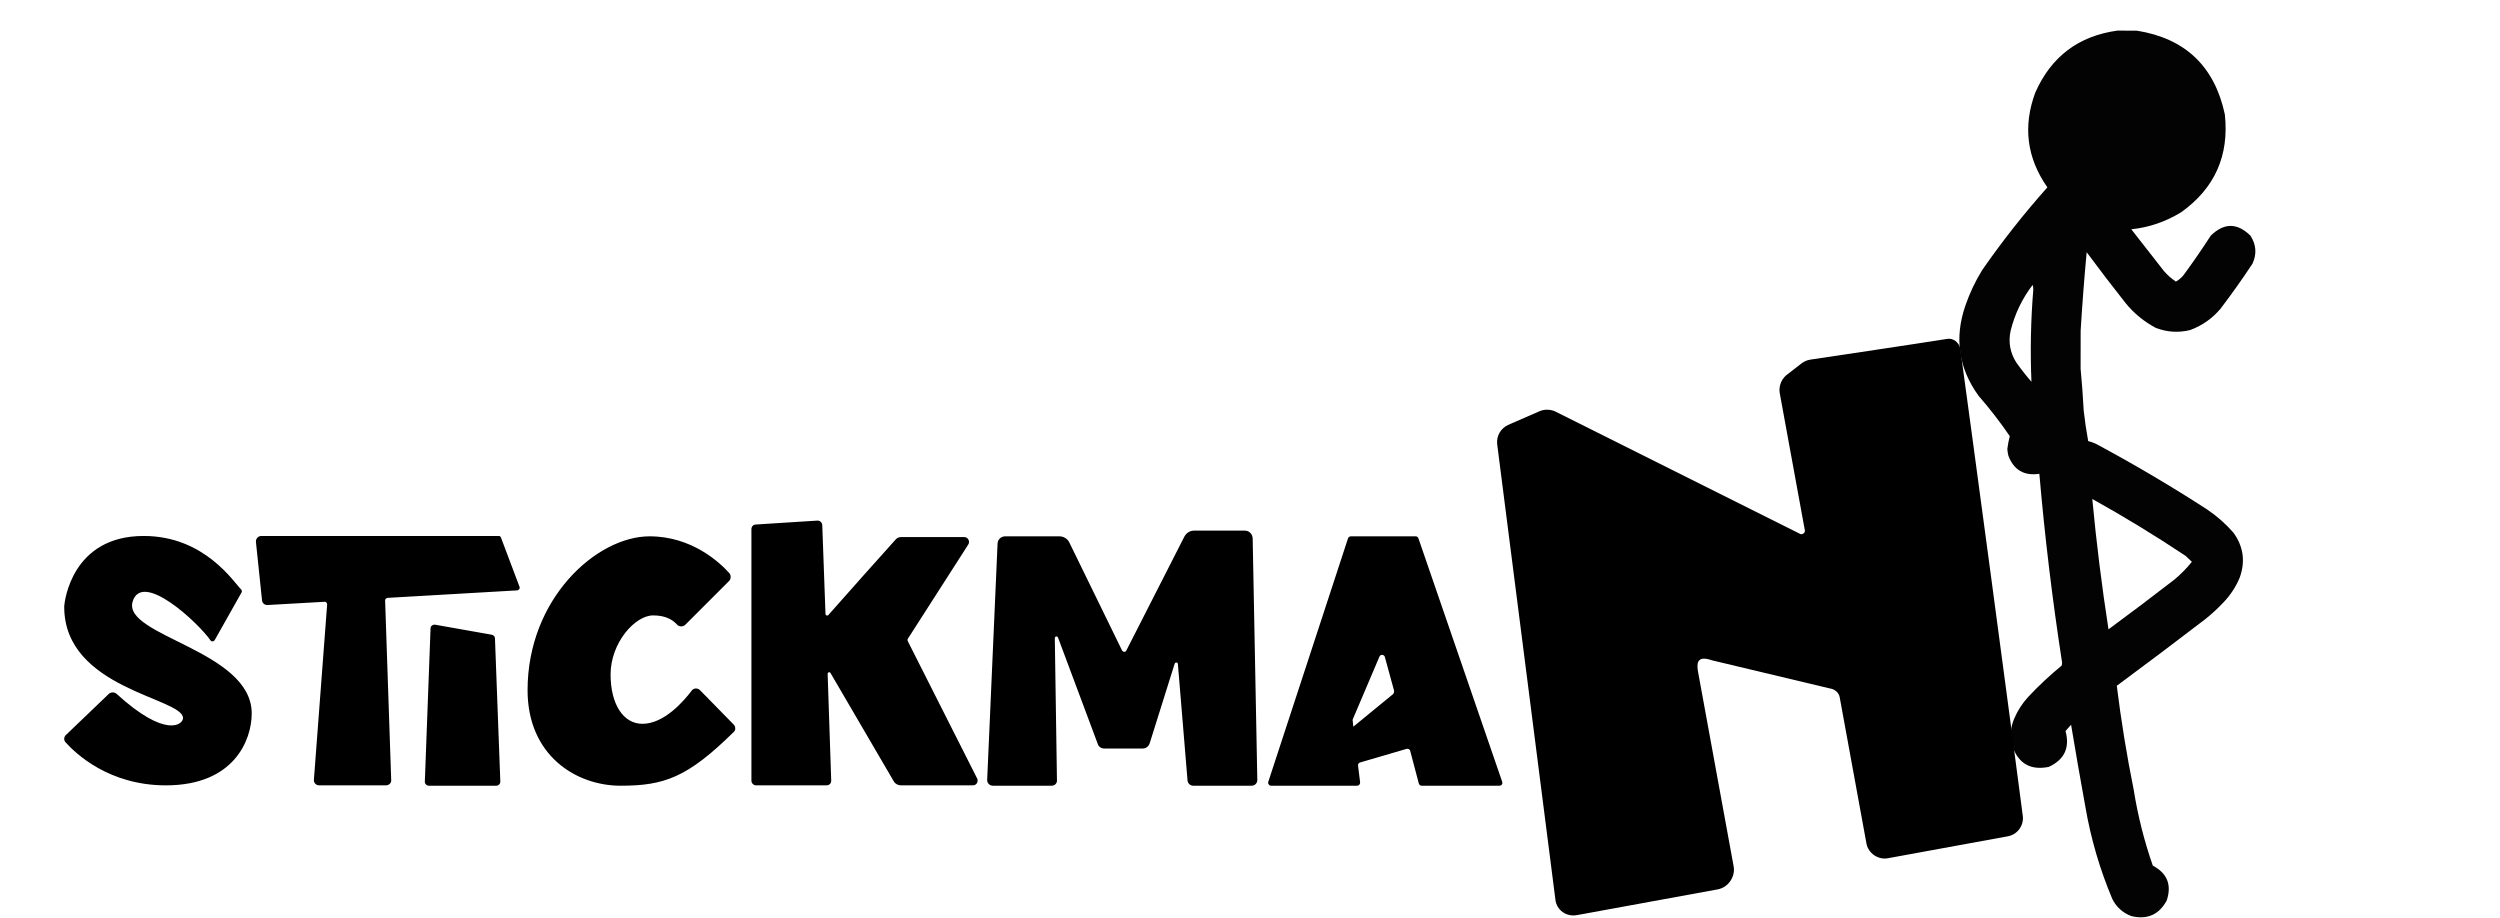 <svg width="245" height="90" viewBox="0 0 245 90" fill="none" xmlns="http://www.w3.org/2000/svg">
<g clip-path="url(#clip0_28_10)">
<path opacity="0.985" fill-rule="evenodd" clip-rule="evenodd" d="M207.492 3.001C208.13 3.002 208.768 3.003 209.405 3.004C214.151 3.76 217.028 6.496 218.035 11.211C218.472 15.255 217.045 18.452 213.754 20.802C212.222 21.735 210.593 22.291 208.868 22.47C209.937 23.837 211.005 25.204 212.073 26.572C212.419 26.963 212.805 27.305 213.233 27.598C213.594 27.398 213.89 27.125 214.122 26.779C215 25.575 215.844 24.346 216.654 23.094C217.953 21.821 219.25 21.823 220.547 23.099C221.111 23.974 221.178 24.885 220.749 25.831C219.75 27.346 218.701 28.825 217.601 30.267C216.79 31.223 215.799 31.916 214.628 32.347C213.488 32.624 212.373 32.555 211.281 32.138C210.128 31.529 209.138 30.719 208.313 29.709C207.014 28.065 205.741 26.401 204.494 24.718C204.255 27.28 204.059 29.841 203.904 32.402C203.905 33.626 203.904 34.867 203.899 36.124C204.028 37.486 204.129 38.852 204.201 40.223C204.313 41.231 204.46 42.233 204.642 43.229C205.029 43.32 205.393 43.469 205.734 43.674C209.352 45.625 212.879 47.712 216.313 49.937C217.261 50.579 218.114 51.331 218.872 52.194C219.863 53.562 220.066 55.042 219.481 56.635C219.116 57.499 218.614 58.273 217.975 58.955C217.389 59.585 216.763 60.165 216.095 60.695C213.23 62.89 210.347 65.061 207.446 67.207C207.87 70.633 208.424 74.038 209.107 77.42C209.506 79.93 210.129 82.402 210.976 84.834C212.393 85.581 212.847 86.721 212.338 88.251C211.589 89.636 210.438 90.147 208.886 89.783C208.042 89.468 207.416 88.91 207.01 88.107C205.776 85.182 204.892 82.153 204.358 79.019C203.872 76.359 203.409 73.694 202.967 71.026C202.787 71.229 202.605 71.433 202.42 71.64C202.864 73.275 202.316 74.447 200.777 75.156C198.973 75.516 197.779 74.819 197.193 73.068C196.95 72.175 197.019 71.287 197.402 70.404C197.739 69.618 198.195 68.913 198.77 68.289C199.803 67.19 200.897 66.167 202.053 65.219C202.064 65.128 202.076 65.037 202.087 64.946C201.13 58.754 200.387 52.582 199.856 46.433C198.362 46.655 197.349 46.062 196.819 44.653C196.767 44.44 196.734 44.223 196.717 44.004C196.773 43.57 196.853 43.149 196.958 42.741C196.011 41.359 194.989 40.037 193.889 38.775C191.942 36.071 191.513 33.133 192.603 29.963C193.02 28.744 193.568 27.583 194.246 26.481C196.211 23.645 198.344 20.939 200.643 18.361C198.626 15.477 198.231 12.38 199.459 9.07C201.014 5.551 203.692 3.528 207.492 3.001ZM199.196 27.922C199.242 28.057 199.264 28.205 199.264 28.366C199.016 31.382 198.955 34.399 199.082 37.416C198.549 36.803 198.049 36.164 197.582 35.502C196.987 34.548 196.806 33.523 197.039 32.427C197.448 30.772 198.167 29.27 199.196 27.922ZM205.044 48.898C208.166 50.635 211.215 52.495 214.19 54.477C214.398 54.671 214.602 54.865 214.804 55.058C214.292 55.694 213.722 56.273 213.094 56.798C210.96 58.449 208.806 60.074 206.633 61.673C205.977 57.447 205.447 53.188 205.044 48.898Z" fill="black"/>
<path d="M12.992 58.977C12.045 62.343 24.668 63.746 24.668 69.917C24.668 72.477 22.985 76.965 16.253 76.965C10.677 76.965 7.416 73.844 6.435 72.757C6.224 72.547 6.259 72.196 6.47 72.021L10.677 67.988C10.888 67.813 11.203 67.813 11.414 67.988C16.253 72.406 17.936 71.004 17.936 70.373C17.936 68.374 6.294 67.533 6.294 59.468C6.294 59.433 6.294 59.433 6.294 59.398C6.329 58.942 7.031 52.525 14.079 52.525C20.075 52.525 22.915 57.083 23.651 57.785C23.721 57.89 23.721 57.995 23.651 58.1L21.021 62.764C20.916 62.869 20.706 62.904 20.636 62.764C19.444 61.046 13.903 55.856 12.992 58.977ZM50.925 57.539C50.961 57.679 50.855 57.82 50.715 57.855L37.987 58.591C37.846 58.591 37.741 58.731 37.741 58.837L38.337 76.439C38.372 76.719 38.127 76.965 37.811 76.965H31.289C30.974 76.965 30.728 76.719 30.763 76.404L32.061 59.222C32.061 59.082 31.92 58.942 31.78 58.977L26.205 59.292C25.924 59.292 25.714 59.117 25.679 58.837L25.083 53.121C25.048 52.805 25.293 52.525 25.609 52.525H48.892C48.997 52.525 49.067 52.595 49.102 52.7L50.925 57.539ZM48.19 62.203C48.366 62.238 48.506 62.378 48.506 62.553L49.032 76.614C49.032 76.825 48.857 77 48.646 77H42.019C41.809 77 41.633 76.825 41.633 76.614L42.194 61.572C42.194 61.361 42.405 61.186 42.65 61.221L48.19 62.203ZM71.899 71.004C72.109 71.214 72.109 71.565 71.899 71.74C67.376 76.194 65.097 77 60.819 77C56.435 77 51.702 74.019 51.702 67.638C51.702 58.661 58.469 52.56 63.659 52.56C67.832 52.56 70.567 55.155 71.478 56.172C71.654 56.382 71.654 56.733 71.443 56.943L67.165 61.221C66.92 61.466 66.534 61.431 66.324 61.186C65.973 60.8 65.307 60.309 64.01 60.309C62.221 60.309 59.837 63.009 59.837 66.095C59.837 69.04 61.099 70.934 62.958 70.934C65.097 70.934 67.025 68.69 67.796 67.673C67.972 67.427 68.358 67.392 68.603 67.638L71.899 71.004ZM95.765 76.299C95.905 76.614 95.695 76.965 95.344 76.965H88.296C88.016 76.965 87.735 76.825 87.595 76.579L81.389 65.955C81.319 65.814 81.108 65.885 81.108 66.025L81.459 76.509C81.459 76.754 81.283 76.965 81.003 76.965H74.095C73.85 76.965 73.639 76.754 73.639 76.509V51.859C73.639 51.613 73.815 51.403 74.06 51.403L80.126 51.017C80.372 51.017 80.582 51.227 80.582 51.473L80.898 60.169C80.898 60.309 81.073 60.379 81.178 60.274C82.686 58.556 86.754 53.998 87.77 52.876C87.911 52.7 88.121 52.63 88.331 52.63H94.503C94.853 52.63 95.099 53.051 94.888 53.367L88.998 62.553C88.927 62.623 88.927 62.729 88.963 62.834L95.765 76.299ZM122.761 52.735L123.217 76.439C123.217 76.754 122.972 77 122.656 77H116.941C116.66 77 116.415 76.79 116.38 76.509L115.433 65.078C115.433 64.903 115.187 64.868 115.117 65.043L112.663 72.862C112.557 73.143 112.312 73.353 111.996 73.353H108.209C107.929 73.353 107.648 73.178 107.578 72.897L103.686 62.483C103.616 62.308 103.371 62.343 103.371 62.553L103.581 76.439C103.616 76.754 103.371 77 103.055 77H97.304C96.989 77 96.743 76.754 96.743 76.439L97.76 53.296C97.76 52.876 98.111 52.56 98.497 52.56H103.826C104.247 52.56 104.633 52.805 104.808 53.191L109.963 63.746C110.068 63.921 110.313 63.921 110.383 63.746L116.064 52.595C116.274 52.209 116.625 51.999 117.046 51.999H121.99C122.411 51.999 122.726 52.315 122.761 52.735ZM147.215 76.614C147.285 76.825 147.145 77 146.934 77H139.325C139.22 77 139.08 76.93 139.045 76.79L138.203 73.599C138.168 73.423 137.993 73.353 137.852 73.388L133.294 74.721C133.154 74.756 133.084 74.896 133.084 75.001L133.294 76.684C133.294 76.86 133.154 77 133.014 77H124.563C124.388 77 124.247 76.825 124.282 76.649L132.102 52.77C132.137 52.665 132.242 52.56 132.382 52.56H138.764C138.869 52.56 138.975 52.665 139.01 52.77L147.215 76.614ZM136.52 68.023C136.59 67.953 136.625 67.813 136.625 67.708L135.714 64.377C135.643 64.131 135.293 64.096 135.188 64.342L132.593 70.443C132.558 70.513 132.558 70.548 132.558 70.583L132.628 71.214L136.52 68.023Z" fill="black"/>
<path d="M190.804 33.214C191.416 33.102 191.992 33.559 192.104 34.171C192.989 40.546 197.254 72.309 198.239 80.001C198.333 80.897 197.722 81.782 196.77 81.957L185.004 84.109C184.052 84.283 183.086 83.617 182.912 82.664L180.287 68.314C180.224 67.974 179.958 67.671 179.581 67.529L167.748 64.704C166.17 64.149 166.289 65.182 166.425 65.93C167.172 70.01 169.101 80.552 169.897 84.905C170.084 85.925 169.361 86.971 168.341 87.158L154.535 89.683C153.515 89.87 152.549 89.203 152.431 88.171L146.723 43.528C146.642 42.7 147.074 41.988 147.785 41.647L150.844 40.314C151.364 40.079 151.933 40.115 152.39 40.312L176.373 52.302C176.614 52.468 176.917 52.202 176.88 51.998L174.416 38.532C174.304 37.92 174.532 37.245 175.014 36.806L176.553 35.611C176.8 35.425 177.059 35.307 177.399 35.245C179.452 34.94 187.799 33.694 190.804 33.214Z" fill="black"/>
</g>
<defs>
<clipPath id="clip0_28_10">
<rect width="245" height="90" fill="white"/>
</clipPath>
</defs>
</svg>
